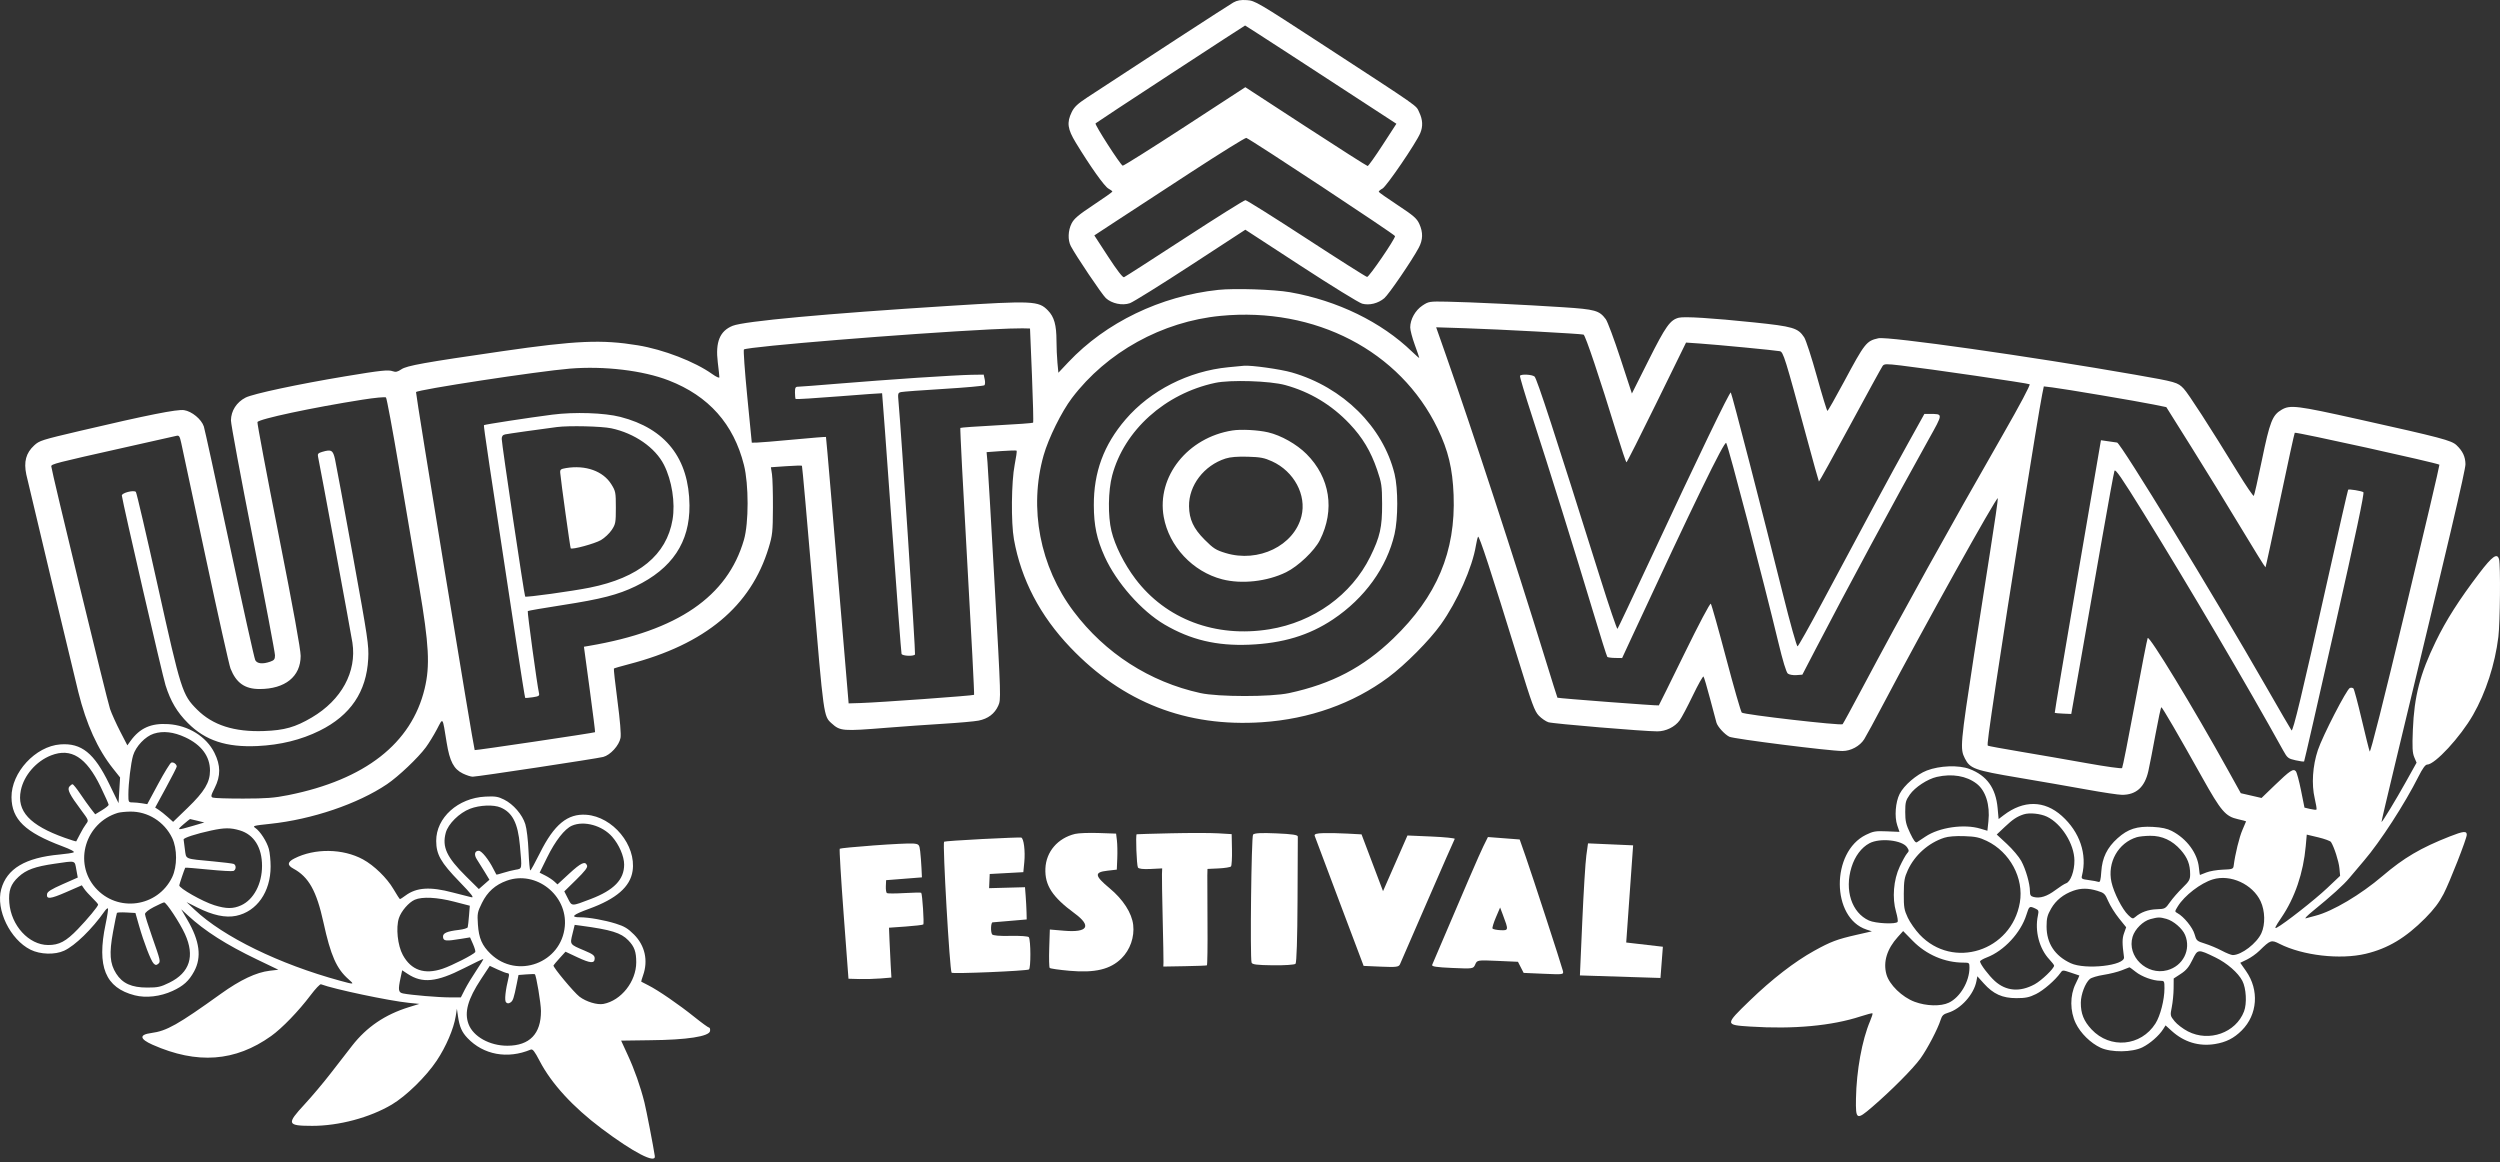 <svg width="600" height="279" viewBox="0 0 600 279" fill="none" xmlns="http://www.w3.org/2000/svg">
<rect x="0" y="0" width="600" height="279" fill="#333333" stroke="none"/>
<path fill-rule="evenodd" clip-rule="evenodd" d="M295.998 0.6C294.961 1.175 273.148 15.352 260.931 23.39C258.623 24.908 257.802 25.684 257.212 26.902C255.99 29.427 256.195 30.952 258.2 34.253C261.648 39.928 265.077 44.756 266.018 45.259C266.545 45.541 266.972 45.867 266.967 45.983C266.962 46.099 264.926 47.538 262.442 49.181C258.873 51.543 257.773 52.471 257.191 53.611C256.324 55.311 256.24 57.604 256.993 59.06C258.15 61.297 264.467 70.68 265.397 71.542C266.816 72.858 269.361 73.397 271.174 72.765C271.958 72.492 278.513 68.412 285.74 63.7L298.881 55.132L312.216 63.822C319.549 68.602 326.165 72.678 326.918 72.88C328.638 73.343 330.741 72.825 332.232 71.569C333.304 70.668 338.867 62.522 340.494 59.472C341.522 57.545 341.565 55.782 340.634 53.73C340.044 52.431 339.256 51.747 335.472 49.251C333.016 47.632 330.962 46.188 330.908 46.044C330.853 45.899 331.25 45.547 331.789 45.262C332.765 44.745 339.854 34.349 340.855 31.966C341.547 30.319 341.465 28.712 340.597 26.919C339.752 25.172 341.478 26.379 316.858 10.331C301.843 0.544 301.184 0.159 299.263 0.029C297.777 -0.07 296.944 0.075 295.998 0.6ZM280.945 17.743C271.169 24.131 263.062 29.472 262.93 29.613C262.668 29.891 268.89 39.576 269.452 39.764C269.64 39.826 276.338 35.614 284.336 30.403L298.877 20.927L313.399 30.386C321.385 35.589 328.063 39.845 328.237 39.845C328.411 39.845 330.035 37.564 331.844 34.775L335.135 29.704L331.982 27.646C315.457 16.853 298.908 6.109 298.823 6.118C298.766 6.124 290.721 11.355 280.945 17.743ZM285.839 41.335C278.757 45.951 270.639 51.251 267.799 53.113L262.637 56.499L265.962 61.608C268.065 64.839 269.46 66.65 269.758 66.536C270.018 66.436 276.558 62.233 284.292 57.194C292.027 52.156 298.6 48.037 298.9 48.04C299.2 48.044 305.789 52.181 313.543 57.235C321.296 62.288 327.847 66.442 328.099 66.466C328.57 66.51 334.803 57.408 334.811 56.663C334.815 56.319 300.365 33.576 299.114 33.096C298.896 33.012 292.922 36.72 285.839 41.335ZM292.371 69.572C278.521 71.053 265.406 77.38 256.403 86.923L254.012 89.457L253.785 87.053C253.661 85.73 253.557 83.374 253.556 81.816C253.552 77.996 253.01 76.059 251.513 74.519C249.262 72.2 247.958 72.14 227.615 73.422C198.207 75.275 178.622 77.079 175.846 78.19C172.759 79.425 171.67 82.089 172.266 86.951C172.478 88.677 172.652 90.294 172.652 90.543C172.653 90.796 171.892 90.454 170.93 89.768C166.742 86.784 159.219 83.881 153.063 82.871C144.43 81.456 138.265 81.724 120.595 84.283C101.787 87.006 97.63 87.752 96.329 88.635C95.419 89.252 94.957 89.356 94.271 89.099C93.21 88.702 91.441 88.89 82.866 90.315C71.586 92.19 60.715 94.51 58.94 95.422C56.775 96.534 55.461 98.58 55.426 100.891C55.413 101.734 57.787 114.506 60.7 129.272C63.613 144.038 65.996 156.633 65.996 157.261C65.996 158.216 65.809 158.468 64.854 158.801C63.044 159.432 61.722 159.3 61.263 158.441C61.039 158.024 58.257 145.494 55.08 130.598C51.903 115.701 49.132 102.993 48.923 102.358C48.35 100.618 46.041 98.714 44.167 98.434C42.516 98.188 35.391 99.607 19.379 103.37C9.915 105.595 9.458 105.74 8.192 106.912C6.234 108.725 5.671 110.812 6.313 113.883C6.652 115.508 17.457 160.696 18.797 166.092C20.717 173.829 23.438 179.821 27.148 184.484L28.822 186.589L28.449 192.757L26.199 188.125C22.617 180.75 19.558 178.278 14.482 178.656C8.514 179.101 2.704 185.392 2.76 191.348C2.81 196.654 6.036 199.761 14.965 203.104C16.946 203.845 17.985 204.402 17.686 204.563C17.42 204.706 15.897 204.942 14.3 205.087C6.074 205.833 1.623 208.483 0.284 213.432C-1.042 218.328 2.439 225.493 7.327 227.929C9.649 229.086 13.169 229.191 15.389 228.17C18.013 226.962 22.125 222.952 25.114 218.685C25.442 218.216 25.798 217.919 25.905 218.025C26.011 218.131 25.757 219.836 25.341 221.813C23.199 231.983 25.281 237.07 32.322 238.874C35.044 239.572 38.478 239.177 41.408 237.83C44.013 236.633 45.341 235.433 46.579 233.158C48.451 229.719 47.942 225.847 44.945 220.718L43.489 218.226L45.074 219.687C49.174 223.466 54.272 226.716 61.682 230.273L66.808 232.734L64.724 232.979C61.504 233.357 57.661 235.172 53.007 238.513C42.658 245.942 40.008 247.434 36.298 247.927C33.359 248.316 33.48 249.352 36.626 250.743C47.321 255.473 56.453 254.8 65.076 248.648C67.699 246.776 71.668 242.667 74.541 238.851C75.69 237.324 76.809 236.142 77.027 236.225C80.091 237.389 93.378 240.196 98.102 240.679L100.642 240.938L98.102 241.727C92.407 243.497 88.004 246.487 84.528 250.943C83.344 252.461 80.987 255.499 79.291 257.694C77.595 259.889 74.808 263.196 73.097 265.042C68.714 269.775 68.863 270.196 74.928 270.205C81.317 270.215 88.772 268.22 94.034 265.095C97.499 263.036 102.236 258.406 104.802 254.57C107.04 251.223 108.894 246.896 109.369 243.908L109.657 242.094L109.917 243.908C110.278 246.418 110.833 247.697 112.182 249.118C116.029 253.17 121.797 254.23 127.364 251.907C127.843 251.707 128.29 252.276 129.532 254.662C132.34 260.059 137.506 265.69 144.395 270.862C152.034 276.597 157.436 279.393 157.156 277.465C156.846 275.328 155.113 266.367 154.666 264.591C153.687 260.7 152.271 256.678 150.655 253.197C149.785 251.322 149.073 249.771 149.073 249.751C149.073 249.73 152.216 249.686 156.057 249.653C164.837 249.578 170.226 248.749 170.412 247.445C170.475 246.997 170.373 246.629 170.185 246.629C169.996 246.629 168.393 245.467 166.622 244.045C162.907 241.063 157.962 237.669 155.603 236.479C154.705 236.027 153.937 235.63 153.896 235.597C153.855 235.564 154.052 234.89 154.333 234.1C155.598 230.549 154.801 226.942 152.169 224.299C150.697 222.823 149.849 222.312 147.803 221.673C145.047 220.812 141.334 220.154 139.209 220.149C136.796 220.144 137.426 219.551 141.371 218.114C147.923 215.728 151.25 212.835 151.821 209.028C152.744 202.872 147.087 196.007 140.71 195.546C136.215 195.221 132.989 197.877 129.593 204.7C128.443 207.01 127.398 208.9 127.271 208.9C127.144 208.9 126.953 206.819 126.846 204.275C126.735 201.606 126.408 198.866 126.074 197.798C125.354 195.492 123.215 193.016 120.98 191.9C119.532 191.177 118.859 191.07 116.489 191.187C109.923 191.511 104.661 196.252 104.688 201.821C104.704 205.086 105.775 206.968 110.24 211.581C113.185 214.623 113.856 215.489 113.158 215.345C112.659 215.242 110.641 214.73 108.674 214.206C103.242 212.76 99.959 212.971 97.31 214.936C96.675 215.407 96.085 215.793 95.998 215.793C95.911 215.793 95.206 214.709 94.432 213.384C92.87 210.712 89.788 207.711 87.106 206.252C82.294 203.633 75.525 203.543 70.644 206.033C68.963 206.891 68.888 207.644 70.403 208.464C74.099 210.464 75.975 213.821 77.633 221.402C79.365 229.319 80.762 232.488 83.635 235.01C85.119 236.313 85.078 236.32 81.589 235.368C67.028 231.392 53.626 224.852 46.742 218.361L44.774 216.505L47.313 217.786C51.045 219.667 54.116 220.33 56.661 219.801C61.65 218.765 64.948 214.056 64.948 207.968C64.948 206.511 64.761 204.621 64.531 203.769C64.055 201.999 62.427 199.473 61.266 198.702C60.544 198.223 60.844 198.141 64.855 197.719C74.88 196.665 85.861 192.939 92.873 188.213C95.634 186.352 100.357 181.869 102.208 179.355C102.933 178.369 104.125 176.426 104.855 175.038C106.378 172.143 106.164 171.85 107.202 178.245C107.93 182.739 108.902 184.588 111.091 185.648C111.954 186.066 113.012 186.408 113.441 186.408C114.568 186.408 143.201 182.074 144.771 181.666C146.484 181.22 148.587 178.91 148.926 177.098C149.088 176.238 148.812 172.908 148.186 168.163C147.638 164.003 147.256 160.533 147.337 160.451C147.419 160.369 149.027 159.901 150.91 159.411C169.261 154.636 180.221 145.507 184.483 131.447C185.391 128.451 185.475 127.659 185.502 121.833C185.519 118.341 185.416 114.732 185.274 113.812L185.016 112.14L188.671 111.888C190.681 111.75 192.39 111.701 192.468 111.78C192.547 111.858 193.731 125.137 195.099 141.287C197.703 172.032 197.681 171.876 199.555 173.575C201.656 175.478 202.164 175.519 212.922 174.653C216.613 174.356 222.654 173.929 226.345 173.705C230.036 173.481 233.864 173.141 234.851 172.948C237.114 172.508 238.709 171.303 239.577 169.378C240.246 167.893 240.237 167.558 238.729 140.591C237.891 125.585 237.109 112.23 236.993 110.912L236.782 108.516L240.306 108.257C242.244 108.115 243.904 108.073 243.995 108.163C244.085 108.254 243.872 109.775 243.522 111.544C242.725 115.56 242.628 125.461 243.347 129.452C245.088 139.112 249.608 147.768 256.904 155.409C269.488 168.59 284.741 174.538 302.872 173.336C314.249 172.581 324.74 168.855 333.204 162.561C337.273 159.535 343.06 153.706 345.794 149.879C349.737 144.36 353.368 136.186 354.223 130.903C354.368 130.005 354.597 129.068 354.73 128.822C354.978 128.364 357.786 136.947 364.42 158.441C367.698 169.063 368.305 170.709 369.329 171.766C369.971 172.429 370.999 173.135 371.612 173.336C372.716 173.696 394.549 175.525 397.754 175.525C399.816 175.525 401.967 174.47 403.112 172.898C403.585 172.248 405.014 169.551 406.286 166.906C407.558 164.26 408.709 162.22 408.843 162.371C408.978 162.522 409.689 164.931 410.425 167.725C411.16 170.518 411.847 173.09 411.95 173.44C412.24 174.424 413.874 176.217 415.021 176.811C416.03 177.332 439.084 180.241 442.208 180.241C444.196 180.241 446.369 179.063 447.407 177.422C447.878 176.678 450.025 172.722 452.178 168.632C461.612 150.712 479.275 118.971 479.478 119.576C479.548 119.787 478.702 125.645 477.599 132.596C476.496 139.546 474.782 150.538 473.79 157.023C470.471 178.71 470.383 179.702 471.572 182.032C472.822 184.482 473.886 184.865 484.383 186.632C489.614 187.513 497.024 188.803 500.848 189.498C504.673 190.193 508.474 190.761 509.295 190.761C512.695 190.761 514.742 188.911 515.605 185.057C515.907 183.705 516.687 179.701 517.336 176.159C517.986 172.618 518.61 169.726 518.722 169.733C518.961 169.749 522.814 176.374 528.526 186.589C533.076 194.726 534.113 195.937 537.106 196.607C538.181 196.847 539.06 197.079 539.06 197.123C539.06 197.166 538.67 198.083 538.194 199.16C537.444 200.856 536.427 205 536.083 207.763C535.984 208.563 535.803 208.628 533.428 208.722C532.026 208.777 530.251 209.085 529.484 209.406C528.716 209.726 528.047 209.989 527.997 209.989C527.947 209.989 527.831 209.203 527.739 208.244C527.406 204.781 524.825 201.285 521.229 199.431C520.104 198.851 518.805 198.571 516.701 198.455C512.882 198.245 510.696 198.947 508.215 201.178C505.7 203.439 504.529 205.841 504.309 209.192C504.176 211.223 504.021 211.798 503.645 211.654C503.375 211.551 502.324 211.356 501.309 211.221C499.595 210.994 499.479 210.915 499.679 210.119C500.961 205.011 499.159 199.686 494.837 195.813C490.651 192.062 485.66 192.003 480.881 195.648L479.669 196.572L479.429 193.939C478.988 189.121 476.828 186.121 472.672 184.552C470.079 183.573 465.511 183.739 462.441 184.923C459.988 185.87 456.973 188.46 455.918 190.528C454.913 192.497 454.643 196.025 455.34 198.071L455.878 199.649L452.838 199.521C450.134 199.407 449.578 199.499 447.828 200.356C439.398 204.48 439.485 220.297 447.954 223.092L449.25 223.52L445.634 224.344C440.881 225.426 439.403 225.982 435.426 228.182C430.688 230.804 425.269 234.995 419.91 240.182C413.94 245.96 413.94 245.982 420.073 246.377C430.46 247.046 439.629 246.2 446.544 243.935C448.036 243.446 449.324 243.113 449.405 243.194C449.486 243.276 449.221 244.122 448.815 245.077C446.891 249.597 445.55 256.972 445.433 263.667C445.344 268.786 445.571 268.904 449.313 265.689C453.866 261.779 459.182 256.432 460.912 254.026C462.585 251.699 465.044 246.996 465.748 244.779C466.084 243.718 466.421 243.395 467.545 243.059C470.61 242.14 473.735 238.655 474.341 235.478L474.565 234.304L476.114 236.027C478.406 238.576 480.567 239.553 483.918 239.554C486.145 239.555 487.003 239.376 488.646 238.569C490.45 237.683 493.274 235.23 494.55 233.44C495.017 232.784 495.083 232.784 497.002 233.435C498.086 233.803 499.006 234.112 499.047 234.122C499.087 234.131 498.681 235.027 498.145 236.111C496.761 238.906 496.777 242.672 498.184 245.593C499.331 247.974 501.757 250.354 504.17 251.467C506.688 252.628 511.708 252.577 514.172 251.364C516.007 250.461 518.164 248.573 519.163 246.996L519.735 246.093L521.219 247.434C524.181 250.11 527.738 251.188 531.572 250.571C534.257 250.138 536.144 249.182 538.024 247.303C541.819 243.508 542.244 237.614 539.053 233.058L537.66 231.07L539.285 230.283C540.178 229.851 541.513 228.905 542.252 228.181C544.895 225.591 545.11 225.516 547.082 226.516C552.652 229.338 561.646 230.373 567.808 228.9C573.114 227.632 577.384 225.073 582.058 220.36C584.152 218.249 585.391 216.611 586.471 214.523C587.95 211.666 592.026 201.263 592.026 200.344C592.026 199.38 591.217 199.46 587.946 200.747C580.973 203.49 576.932 205.867 571.822 210.228C566.55 214.728 559.845 218.707 555.748 219.767C554.85 219.999 553.789 220.285 553.39 220.402C552.991 220.52 553.749 219.735 555.074 218.658C559.542 215.026 562.493 212.355 563.849 210.714C564.591 209.816 566.178 207.939 567.376 206.542C571.254 202.018 577.134 192.938 580.432 186.379C581.402 184.449 582.083 183.505 582.507 183.504C584.391 183.498 590.481 176.906 593.54 171.563C596.599 166.218 598.806 159.413 599.607 152.851C600.029 149.392 600.152 135.652 599.774 134.24C599.341 132.625 598.16 133.461 595 137.614C590.194 143.933 587.055 148.855 584.592 153.939C580.784 161.797 579.413 167.078 579.086 175.162C578.914 179.412 578.979 180.674 579.425 181.734L579.977 183.046L577.371 187.72C574.98 192.01 571.771 197.291 571.556 197.291C571.507 197.291 572.991 190.965 574.853 183.234C587.914 129.012 591.73 112.756 591.711 111.411C591.687 109.614 591.051 108.257 589.58 106.859C588.357 105.697 585.992 105.071 565.906 100.597C551.236 97.329 549.651 97.133 547.587 98.336C545.372 99.627 544.76 101.19 542.86 110.406C541.914 114.995 541.039 118.865 540.914 119.006C540.789 119.148 539.063 116.617 537.078 113.383C530.254 102.266 525.199 94.441 524.085 93.271C522.647 91.76 522.296 91.66 512.396 89.924C487.439 85.549 453.073 80.672 450.803 81.184C447.929 81.832 447.562 82.296 442.557 91.632C440.498 95.473 438.709 98.615 438.582 98.615C438.455 98.615 437.32 94.901 436.059 90.362C434.798 85.823 433.422 81.587 433 80.949C431.516 78.701 430.345 78.355 420.901 77.372C410.921 76.333 404.251 75.917 402.919 76.251C400.838 76.774 399.767 78.278 395.679 86.425L391.656 94.443L388.902 86.03C387.388 81.403 385.805 77.158 385.385 76.598C383.822 74.51 382.857 74.241 375.141 73.735C366.076 73.141 352.962 72.512 347.307 72.4C343.047 72.316 342.888 72.341 341.384 73.335C339.682 74.46 338.465 76.63 338.451 78.561C338.447 79.204 338.933 81.072 339.532 82.712C340.13 84.352 340.62 85.779 340.62 85.883C340.62 85.987 339.845 85.322 338.897 84.405C331.537 77.281 320.992 72.144 309.603 70.134C305.797 69.462 296.294 69.152 292.371 69.572ZM292.941 75.807C278.915 77.155 265.61 84.512 257.258 95.539C254.775 98.816 251.627 105.188 250.47 109.277C246.878 121.967 249.58 136.005 257.683 146.762C265.236 156.788 275.917 163.662 288.101 166.337C292.391 167.279 305.021 167.283 309.376 166.344C319.627 164.134 327.172 160.182 334.361 153.258C344.862 143.144 349.385 132.396 348.865 118.791C348.624 112.47 347.578 108.117 345.033 102.846C336.034 84.208 315.646 73.625 292.941 75.807ZM237.591 79.059C217.714 80.066 179.684 83.165 178.544 83.87C178.382 83.97 178.74 89.042 179.339 95.142L180.429 106.234L181.529 106.23C182.135 106.229 186.123 105.899 190.392 105.498C194.661 105.096 198.19 104.812 198.234 104.866C198.297 104.944 200.031 125.325 203.443 166.092L203.671 168.813L206.573 168.726C210.913 168.597 233.579 166.96 233.777 166.762C233.872 166.668 233.13 152.254 232.13 134.731C231.129 117.209 230.388 102.795 230.483 102.701C230.577 102.606 234.502 102.327 239.204 102.081C243.906 101.836 247.838 101.549 247.943 101.444C248.047 101.34 247.924 96.212 247.669 90.049L247.205 78.844L245.391 78.8C244.393 78.775 240.883 78.892 237.591 79.059ZM347.021 85.227C353.396 103.381 363.602 134.586 370.739 157.748C372.368 163.036 373.738 167.4 373.783 167.447C373.923 167.594 397.994 169.423 398.118 169.296C398.182 169.23 400.946 163.636 404.26 156.865C407.752 149.729 410.416 144.697 410.596 144.893C410.767 145.08 412.417 150.946 414.263 157.93C416.108 164.913 417.802 170.806 418.027 171.025C418.53 171.514 441.864 174.197 442.23 173.808C442.374 173.655 444.487 169.774 446.926 165.185C456.454 147.258 467.836 126.739 480.681 104.333C484.776 97.19 487.338 92.362 487.109 92.221C486.705 91.971 462.892 88.499 456.203 87.715C452.665 87.299 452.207 87.311 451.829 87.829C451.596 88.147 448.087 94.544 444.031 102.046C439.974 109.547 436.604 115.634 436.542 115.572C436.479 115.51 435.128 110.649 433.539 104.77C428.405 85.775 427.997 84.464 427.162 84.288C426.181 84.081 412.081 82.728 407.916 82.442L404.651 82.217L397.61 96.583C393.738 104.485 390.473 110.95 390.354 110.95C390.236 110.95 389.176 107.807 387.998 103.966C383.919 90.66 380.488 80.439 380.054 80.303C379.388 80.093 359.759 79.035 351.769 78.778L344.676 78.55L347.021 85.227ZM294.819 88.136C285.258 89.058 276.093 93.714 270.122 100.682C264.894 106.783 262.484 113.317 262.518 121.289C262.539 126.166 263.229 129.417 265.133 133.617C267.954 139.84 273.975 146.662 279.501 149.896C285.774 153.568 291.988 155.047 299.808 154.728C307.866 154.399 314.188 152.488 319.934 148.645C327.525 143.568 332.836 136.201 334.689 128.182C335.551 124.451 335.556 117.281 334.699 113.765C331.935 102.43 322.32 92.928 310.034 89.389C307.31 88.604 300.298 87.624 298.538 87.781C298.239 87.808 296.565 87.968 294.819 88.136ZM136.737 88.472C129.125 89.098 100.036 93.54 99.847 94.106C99.718 94.493 113.701 179.828 113.925 180.023C114.062 180.141 142.634 175.891 142.817 175.726C142.868 175.679 142.287 171.046 141.526 165.428L140.143 155.216L141.433 154.996C162.645 151.382 174.594 143.192 178.546 129.557C179.716 125.517 179.717 116.265 178.546 111.6C176.077 101.761 170.095 95.034 160.5 91.307C154.316 88.904 145 87.793 136.737 88.472ZM220.178 90.661C214.691 91.027 206.182 91.66 201.268 92.069C196.355 92.477 191.989 92.811 191.564 92.811C190.911 92.811 190.792 93.025 190.792 94.201C190.792 94.966 190.868 95.668 190.961 95.761C191.054 95.853 195.744 95.565 201.384 95.119C207.024 94.674 211.669 94.339 211.705 94.376C211.741 94.413 212.771 108.401 213.993 125.461C215.215 142.521 216.285 156.683 216.371 156.932C216.548 157.446 219.3 157.563 219.604 157.07C219.77 156.802 216.272 103.229 215.652 96.538C215.455 94.406 215.489 94.27 216.269 94.094C216.722 93.992 221.338 93.65 226.526 93.335C231.714 93.02 236.097 92.626 236.267 92.459C236.437 92.293 236.465 91.651 236.329 91.033L236.082 89.909L233.118 89.952C231.488 89.976 225.665 90.295 220.178 90.661ZM364.796 90.189C364.701 90.343 366.006 94.71 367.696 99.893C371.59 111.832 378.084 132.637 382.281 146.615C384.066 152.563 385.63 157.532 385.755 157.657C385.881 157.782 386.732 157.895 387.648 157.908L389.312 157.93L391.666 152.851C406.281 121.324 413.916 105.617 414.292 106.31C414.901 107.433 423.241 139.339 426.789 154.121C427.875 158.643 428.703 161.364 429.085 161.664C429.414 161.922 430.331 162.086 431.124 162.027L432.567 161.92L435.771 155.753C443.146 141.554 454.748 120.027 462.881 105.448C466.384 99.168 466.375 99.358 463.18 99.346L461.851 99.341L457.873 106.506C453.92 113.626 447.547 125.441 437.19 144.853C434.214 150.43 431.615 155.048 431.415 155.115C431.211 155.183 429.658 149.651 427.905 142.616C423.077 123.235 415.644 94.472 415.395 94.199C415.141 93.922 407.626 109.505 396.207 133.986C391.927 143.165 388.32 150.788 388.194 150.927C388.067 151.066 386.183 145.516 384.009 138.593C373.112 103.908 368.834 90.783 368.283 90.362C367.635 89.866 365.074 89.739 364.796 90.189ZM291.645 91.891C279.599 94.468 269.82 103.259 266.925 114.111C265.951 117.765 265.872 123.833 266.751 127.456C267.597 130.942 269.807 135.361 272.472 138.898C279.801 148.625 291.736 153.123 304.655 151.027C315.268 149.306 324.344 142.779 328.853 133.624C331.211 128.837 331.73 126.525 331.706 120.926C331.686 116.591 331.59 115.932 330.511 112.764C328.992 108.306 326.998 104.976 323.882 101.695C319.569 97.155 314.432 94.064 308.469 92.42C304.796 91.408 295.301 91.109 291.645 91.891ZM490.119 94.678C489.197 99.206 481.876 145.023 479.057 163.916C477.279 175.83 476.89 178.775 477.072 178.958C477.159 179.045 480.735 179.702 485.018 180.419C489.302 181.136 496.461 182.379 500.928 183.181C505.395 183.983 509.163 184.506 509.301 184.344C509.438 184.182 510.823 177.193 512.378 168.813C513.932 160.433 515.312 153.375 515.444 153.129C515.82 152.426 526.37 169.779 534.73 184.852L537.791 190.369L542.768 191.514L545.935 188.46C549.627 184.901 550.407 184.385 551.008 185.109C551.236 185.384 551.795 187.458 552.249 189.719L553.075 193.829L554.431 194.15C555.177 194.326 555.864 194.394 555.956 194.302C556.049 194.209 555.86 193.007 555.535 191.631C554.735 188.238 555.023 183.808 556.29 180.022C557.429 176.618 563.203 165.407 563.969 165.113C564.263 165 564.646 165.052 564.821 165.228C564.995 165.404 565.884 168.731 566.797 172.622C567.709 176.513 568.578 179.99 568.727 180.349C568.9 180.766 572.001 168.466 577.303 146.334C581.87 127.267 585.542 111.606 585.461 111.532C585.018 111.128 550.993 103.613 550.742 103.863C550.654 103.951 549.066 111.226 547.213 120.029C545.359 128.833 543.787 136.089 543.719 136.154C543.651 136.218 540.983 131.924 537.791 126.611C534.598 121.298 529.27 112.622 525.95 107.33L519.914 97.708L516.88 97.089C513.039 96.305 495.293 93.306 492.567 92.981L490.515 92.736L490.119 94.678ZM86.983 95.925C74.96 97.82 62.068 100.572 61.787 101.303C61.695 101.544 63.991 113.75 66.891 128.427C70.388 146.123 72.162 155.893 72.158 157.428C72.145 162.381 68.434 165.367 62.288 165.367C58.763 165.367 56.691 163.905 55.322 160.448C55.01 159.662 52.316 147.591 49.336 133.624C46.355 119.657 43.729 107.372 43.499 106.325C43.129 104.639 42.991 104.443 42.295 104.61C41.862 104.714 36.122 106.005 29.537 107.48C13.351 111.106 12.305 111.375 12.305 111.916C12.305 112.807 25.698 168.105 26.411 170.159C26.806 171.299 27.903 173.728 28.848 175.557L30.566 178.883L31.319 177.839C33.565 174.723 36.255 173.522 40.397 173.788C45.215 174.098 49.511 176.767 51.458 180.663C52.97 183.689 52.99 186.204 51.527 189.105C50.605 190.934 50.551 191.208 51.074 191.424C51.4 191.558 54.687 191.665 58.378 191.66C63.888 191.653 65.825 191.504 69.201 190.827C87.615 187.133 98.762 178.424 101.917 165.267C103.235 159.767 102.967 154.744 100.612 140.854C99.498 134.283 97.322 121.434 95.777 112.3C94.231 103.166 92.817 95.557 92.633 95.39C92.448 95.223 89.906 95.464 86.983 95.925ZM132.566 99.516C126.946 100.237 116.312 101.87 116.145 102.037C116.019 102.164 117.336 111.004 123.908 154.121C125.018 161.403 125.977 167.415 126.039 167.48C126.101 167.545 126.914 167.484 127.845 167.344C129.337 167.12 129.517 166.998 129.352 166.319C128.937 164.609 126.507 146.817 126.667 146.658C126.761 146.564 130.535 145.913 135.053 145.213C144.287 143.781 148.292 142.749 152.519 140.712C161.318 136.472 165.554 130.122 165.474 121.289C165.373 110.041 159.756 102.849 148.891 100.058C145.05 99.071 137.888 98.833 132.566 99.516ZM133.655 102.492C129.544 103.022 121.906 104.105 121.23 104.254C120.648 104.382 120.413 104.695 120.413 105.343C120.413 106.549 125.828 142.969 126.039 143.179C126.271 143.411 137.326 141.881 141.539 141.034C153.322 138.664 159.981 133.195 161.411 124.711C162.096 120.656 161.259 115.321 159.349 111.55C157.255 107.419 152.279 103.973 146.704 102.791C144.365 102.296 136.564 102.117 133.655 102.492ZM295.781 103.312C285.039 104.996 277.567 114.394 279.293 124.051C280.556 131.12 286.264 137.213 293.33 139.035C298.018 140.244 304.12 139.565 308.676 137.33C311.567 135.911 315.477 132.192 316.769 129.633C320.427 122.385 319.223 114.624 313.56 108.962C311.204 106.606 307.439 104.481 304.342 103.76C301.913 103.195 297.876 102.983 295.781 103.312ZM504.228 105.657C504.225 105.675 501.706 120.38 498.63 138.334C495.554 156.289 493.083 171.025 493.14 171.082C493.197 171.139 494.111 171.223 495.172 171.269L497.102 171.353L499.402 158.293C500.668 151.109 502.941 138.143 504.454 129.479C505.968 120.815 507.325 113.404 507.47 113.012C507.679 112.446 509.126 114.544 514.453 123.142C525.245 140.56 539.351 164.542 547.982 180.144C548.959 181.911 549.164 182.072 550.941 182.469C551.991 182.704 552.911 182.829 552.985 182.748C553.06 182.666 556.381 168.151 560.366 150.493C565.363 128.355 567.488 118.306 567.213 118.125C566.74 117.816 563.757 117.331 563.557 117.531C563.481 117.607 561.197 127.626 558.481 139.795C552.537 166.428 550.314 175.692 549.967 175.285C549.823 175.117 547.038 170.328 543.777 164.641C531.26 142.812 508.937 106.255 508.098 106.212C507.868 106.2 506.904 106.063 505.957 105.907C505.009 105.751 504.231 105.638 504.228 105.657ZM77.329 108.448C76.359 108.734 76.179 108.94 76.329 109.601C76.731 111.375 84.228 151.931 84.58 154.242C85.644 161.227 81.972 167.989 74.828 172.199C70.859 174.537 68.276 175.27 63.373 175.447C56.205 175.706 51.055 174.053 47.285 170.283C43.757 166.755 43.442 165.765 37.879 140.698C35.155 128.427 32.784 118.24 32.609 118.06C32.103 117.536 29.161 118.307 29.243 118.941C29.497 120.907 38.99 162.126 39.724 164.447C40.952 168.332 42.482 170.916 45.116 173.553C49.294 177.736 54.333 179.396 61.795 179.048C67.3 178.792 72.266 177.567 76.698 175.374C84.123 171.7 87.959 166.029 88.373 158.111C88.542 154.897 88.295 153.238 84.701 133.442C82.582 121.77 80.649 111.322 80.406 110.224C79.919 108.031 79.523 107.802 77.329 108.448ZM294.137 110.047C288.96 111.702 285.292 116.495 285.367 121.505C285.415 124.647 286.442 126.855 289.094 129.511C291.229 131.649 291.813 132.021 294.16 132.734C302.018 135.121 310.582 130.96 312.347 123.899C313.618 118.813 310.57 113.122 305.289 110.721C303.42 109.872 302.503 109.698 299.445 109.612C296.986 109.543 295.276 109.683 294.137 110.047ZM135.831 112.34C134.561 112.552 134.39 112.695 134.455 113.489C134.616 115.441 136.839 131.456 136.969 131.601C137.297 131.967 142.776 130.472 144.229 129.621C145.107 129.107 146.269 128.012 146.813 127.189C147.736 125.795 147.803 125.429 147.803 121.829C147.803 118.166 147.747 117.875 146.715 116.22C144.741 113.052 140.537 111.554 135.831 112.34ZM36.912 176.079C34.871 176.729 32.6 179.121 31.942 181.314C31.411 183.087 30.813 188.025 30.81 190.671C30.807 192.506 30.843 192.575 31.805 192.579C32.353 192.581 33.373 192.677 34.072 192.792L35.342 193.001L37.975 188.109C39.424 185.419 40.832 183.132 41.105 183.028C41.62 182.83 42.416 183.407 42.416 183.977C42.416 184.157 41.252 186.443 39.829 189.059L37.242 193.814L38.103 194.374C38.576 194.681 39.545 195.454 40.256 196.091L41.549 197.248L45.029 193.885C49.083 189.967 50.397 187.776 50.397 184.933C50.397 181.515 48.339 178.754 44.443 176.946C41.665 175.657 39.148 175.367 36.912 176.079ZM12.258 181.295C8.674 182.696 5.739 186.087 5.001 189.678C3.976 194.67 7.116 198.068 15.53 201.071C17.004 201.597 18.249 201.982 18.296 201.927C18.344 201.871 18.752 201.091 19.203 200.193C19.654 199.296 20.316 198.186 20.674 197.728C21.316 196.905 21.301 196.864 19.429 194.357C16.691 190.692 16.079 189.464 16.651 188.775C16.903 188.471 17.247 188.222 17.415 188.222C17.582 188.222 18.406 189.242 19.244 190.489C20.082 191.736 21.236 193.359 21.81 194.095L22.852 195.433L24.46 194.458C25.344 193.921 26.073 193.337 26.079 193.16C26.086 192.982 25.212 191.022 24.137 188.804C20.707 181.724 17.058 179.417 12.258 181.295ZM464.839 186.456C462.611 186.958 459.596 188.932 458.356 190.702C457.377 192.099 457.254 192.566 457.254 194.874C457.254 197.05 457.444 197.875 458.426 199.947C459.251 201.69 459.734 202.338 460.058 202.139C460.312 201.983 461.228 201.379 462.095 200.795C465.415 198.558 471.372 197.695 475.311 198.881L476.977 199.382L477.22 197.105C477.641 193.172 476.558 189.735 474.37 188.066C471.929 186.204 468.521 185.628 464.839 186.456ZM112.818 194.096C110.23 195.09 107.555 197.732 106.982 199.863C106.062 203.279 107.203 205.735 111.838 210.319L114.923 213.371L117.465 211.139L116.293 209.203C115.648 208.139 114.824 206.82 114.462 206.273C113.709 205.136 113.908 204.184 114.899 204.184C115.592 204.184 117.261 206.252 118.414 208.537C118.766 209.236 119.088 209.847 119.128 209.897C119.169 209.946 119.924 209.755 120.805 209.472C121.687 209.188 123.021 208.855 123.769 208.731C125.34 208.47 125.3 208.704 124.772 202.855C124.295 197.564 122.995 195.016 120.153 193.8C118.462 193.076 115.121 193.211 112.818 194.096ZM28.267 195.091C20.473 197.47 17.606 207.055 22.891 213.061C28.178 219.067 37.831 217.743 41.316 210.533C42.563 207.953 42.563 203.681 41.316 201.1C39.433 197.206 35.47 194.72 31.247 194.783C30.107 194.8 28.766 194.939 28.267 195.091ZM485.711 195.439C484.082 195.967 483.077 196.634 481.122 198.483L479.215 200.287L481.669 202.559C483.018 203.809 484.561 205.637 485.097 206.621C486.19 208.631 487.183 212.077 487.183 213.867C487.183 214.831 487.353 215.096 488.092 215.282C489.615 215.664 491.285 215.135 493.278 213.637C494.323 212.852 495.478 212.114 495.845 211.998C496.928 211.654 497.888 209.03 497.859 206.493C497.813 202.539 494.743 197.655 491.262 196C489.711 195.263 487.076 194.997 485.711 195.439ZM44.048 197.827C42.331 199.307 42.456 199.332 46.178 198.238L49.033 197.399L47.378 196.983C46.467 196.753 45.672 196.568 45.611 196.571C45.55 196.574 44.846 197.139 44.048 197.827ZM137.265 198.164C135.514 198.927 133.281 201.781 131.321 205.764L129.51 209.443L130.857 210.12C131.597 210.493 132.563 211.127 133.002 211.528L133.801 212.258L136.607 209.672C139.46 207.044 140.46 206.587 140.893 207.715C141.071 208.181 140.398 209.065 138.283 211.138L135.432 213.932L136.29 215.621C137.277 217.563 137.081 217.558 141.794 215.758C147.351 213.636 149.802 211.1 149.795 207.483C149.791 205.519 148.581 202.712 146.928 200.829C144.541 198.11 140.162 196.902 137.265 198.164ZM50.704 199.32C47.09 200.097 44.046 201.086 44.066 201.478C44.075 201.669 44.216 202.761 44.378 203.903C44.72 206.306 44.14 206.067 51.265 206.741C53.638 206.965 55.801 207.234 56.072 207.338C56.735 207.592 56.699 208.771 56.02 209.031C55.721 209.146 53.008 208.993 49.99 208.691C46.973 208.389 44.482 208.19 44.455 208.249C44.175 208.856 43.079 212.098 43.027 212.474C42.935 213.145 48.604 216.366 51.433 217.25C54.285 218.141 55.952 218.149 57.86 217.283C60.887 215.908 62.889 212.137 62.888 207.812C62.887 203.381 60.957 200.302 57.546 199.289C55.328 198.63 53.886 198.636 50.704 199.32ZM553.378 203.061C552.804 209.511 550.774 215.464 547.516 220.249C546.052 222.398 545.788 222.971 546.408 222.647C548.228 221.694 555.566 215.939 558.499 213.163L561.63 210.199L561.46 208.371C561.306 206.716 560.195 203.266 559.436 202.085C559.271 201.829 557.895 201.324 556.379 200.962L553.623 200.306L553.378 203.061ZM466.608 201.062C462.826 202.295 459.536 205.224 457.877 208.836C457.064 210.605 456.928 211.407 456.91 214.523C456.893 217.729 457.005 218.394 457.869 220.238C458.407 221.386 459.694 223.221 460.731 224.316C468.724 232.768 482.758 228.269 484.763 216.612C485.766 210.785 482.389 204.486 476.836 201.825C475.039 200.964 474.107 200.766 471.402 200.675C469.327 200.604 467.58 200.746 466.608 201.062ZM512.855 200.918C508.379 202.265 505.713 206.981 506.753 211.712C507.314 214.26 509.337 218.235 510.776 219.614C511.75 220.547 511.894 220.585 512.481 220.071C513.768 218.942 515.575 218.287 517.59 218.22C519.595 218.153 519.683 218.106 520.795 216.519C521.424 215.621 522.77 214.076 523.788 213.086C525.411 211.506 525.637 211.106 525.635 209.821C525.632 207.462 525.006 205.843 523.38 203.996C521.359 201.701 518.883 200.555 516.024 200.591C514.827 200.606 513.401 200.753 512.855 200.918ZM448.671 202.378C446.75 203.392 445.182 205.484 444.364 208.122C442.647 213.661 444.404 219.04 448.544 220.921C450.125 221.64 455.046 221.872 455.432 221.247C455.551 221.054 455.379 219.969 455.049 218.834C454.089 215.533 454.444 211.169 455.931 207.993C456.581 206.602 457.371 205.181 457.685 204.834C458.199 204.266 458.201 204.118 457.701 203.355C456.567 201.624 451.197 201.043 448.671 202.378ZM13.055 207.3C8.391 207.978 6.292 208.743 4.462 210.43C2.563 212.181 2.001 213.755 2.235 216.669C2.674 222.143 6.921 226.776 11.529 226.806C14.188 226.824 15.843 225.941 18.686 222.986C21.061 220.519 23.551 217.507 23.551 217.102C23.551 216.964 22.927 216.246 22.164 215.506C21.402 214.766 20.521 213.781 20.207 213.318L19.637 212.475L15.912 214.1C12.062 215.78 11.1 215.88 11.288 214.578C11.372 213.998 12.262 213.436 15.032 212.213L18.665 210.609L18.309 208.667C17.901 206.439 18.283 206.538 13.055 207.3ZM121.648 211.354C118.857 212.353 116.983 214.034 115.658 216.724C114.581 218.913 114.518 219.25 114.7 221.903C114.925 225.178 115.687 226.933 117.752 228.926C124.119 235.07 134.756 231.111 135.556 222.299C136.233 214.832 128.634 208.852 121.648 211.354ZM531.079 211.053C528.141 211.95 524.284 214.919 522.676 217.522C521.915 218.753 521.913 218.793 522.588 219.156C524.106 219.973 526.245 222.601 526.693 224.201C527.131 225.767 527.241 225.866 529.206 226.474C530.336 226.824 532.147 227.584 533.23 228.163C534.313 228.742 535.501 229.216 535.872 229.216C537.948 229.216 541.624 226.4 542.737 223.956C543.697 221.846 543.619 218.608 542.552 216.317C540.638 212.207 535.31 209.762 531.079 211.053ZM497.596 213.777C495.213 214.627 493.409 216.078 492.272 218.061C491.365 219.644 491.18 220.366 491.177 222.343C491.171 226.385 493.155 229.405 496.978 231.174C500.503 232.806 510.033 231.736 509.76 229.739C509.306 226.406 509.307 225.266 509.769 223.973L510.28 222.54L508.555 220.399C507.606 219.221 506.45 217.375 505.985 216.295C505.203 214.477 505.009 214.294 503.351 213.793C501.166 213.134 499.413 213.129 497.596 213.777ZM99.547 215.936C98.105 216.564 96.295 218.66 95.739 220.344C94.981 222.64 95.432 226.911 96.673 229.191C98.668 232.858 101.875 233.964 106.237 232.492C108.518 231.722 113.704 229.074 114.06 228.498C114.159 228.338 113.918 227.478 113.524 226.588L112.809 224.97L110.716 225.312C107.026 225.916 106.46 225.87 106.331 224.954C106.192 223.976 107.152 223.527 110.128 223.177C111.231 223.047 112.187 222.761 112.252 222.541C112.318 222.322 112.458 221.069 112.563 219.757L112.755 217.373L109.007 216.402C104.911 215.34 101.319 215.163 99.547 215.936ZM36.883 217.706C35.64 218.35 34.798 219.024 34.799 219.375C34.8 219.7 35.545 222.087 36.455 224.681C38.565 230.695 38.589 230.805 37.949 231.336C37.522 231.691 37.303 231.67 36.866 231.233C36.207 230.574 34.505 226.148 33.346 222.08L32.502 219.116L30.349 218.997C29.165 218.931 28.136 218.976 28.061 219.096C27.987 219.218 27.57 221.258 27.134 223.631C26.176 228.847 26.357 231.251 27.885 233.661C29.385 236.026 31.587 237.016 35.349 237.016C37.9 237.016 38.555 236.87 40.659 235.834C45.55 233.426 46.814 229.477 44.392 224.166C43.155 221.455 39.886 216.505 39.377 216.572C39.153 216.602 38.031 217.112 36.883 217.706ZM486.332 219.576C484.972 223.891 480.957 228.208 476.846 229.778C475.947 230.122 475.211 230.555 475.211 230.742C475.211 231.358 477.303 234.134 478.761 235.451C481.458 237.887 484.777 238.157 488.322 236.227C489.978 235.326 492.987 232.433 492.987 231.743C492.987 231.592 492.472 230.921 491.842 230.252C489.428 227.685 488.311 223.42 489.093 219.753C489.342 218.584 489.277 218.411 488.441 218.03C487.06 217.401 487.004 217.442 486.332 219.576ZM516.083 220.59C514.316 221.058 512.37 222.991 511.821 224.824C510.411 229.531 515.225 234.182 520.139 232.859C523.926 231.839 525.902 227.933 524.422 224.392C523.774 222.841 521.639 221.004 519.934 220.531C518.338 220.088 517.956 220.094 516.083 220.59ZM137.393 224.147C136.765 226.716 136.707 226.635 140.25 228.129C142.285 228.988 142.724 229.321 142.724 230.006C142.724 231.287 141.722 231.225 138.575 229.748L135.721 228.409L134.325 229.945C133.557 230.789 132.888 231.584 132.837 231.711C132.681 232.106 137.743 238.184 139.072 239.199C140.678 240.424 143.33 241.226 144.827 240.942C149.085 240.13 152.689 235.561 152.697 230.963C152.701 228.421 152.262 227.201 150.792 225.678C149.051 223.872 146.666 223.136 139.418 222.167L137.925 221.967L137.393 224.147ZM455.479 224.867C452.865 227.76 451.916 230.873 452.741 233.843C453.431 236.328 456.502 239.313 459.524 240.435C462.329 241.477 465.784 241.564 467.726 240.642C470.436 239.356 472.672 235.555 472.672 232.233C472.672 231.078 472.616 231.03 471.27 231.03C466.745 231.03 462.328 229.136 459.046 225.788L456.756 223.453L455.479 224.867ZM526.182 230.367C525.349 232.086 524.693 232.876 523.39 233.727L521.687 234.839L521.667 237.227C521.656 238.541 521.46 240.546 521.232 241.685C520.824 243.715 520.837 243.779 521.902 245.1C522.499 245.842 523.94 246.938 525.103 247.536C530.19 250.153 536.609 247.866 538.567 242.738C539.291 240.842 539.093 237.2 538.168 235.412C537.16 233.463 534.485 231.137 531.688 229.778C527.489 227.738 527.453 227.742 526.182 230.367ZM111.344 232.379C104.785 235.717 101.381 236.062 97.858 233.746L96.524 232.869L96.134 234.688C95.507 237.615 95.601 238.199 96.742 238.431C98.631 238.815 105.259 239.374 107.93 239.374H110.606L111.57 237.469C112.101 236.421 113.342 234.368 114.328 232.905C115.315 231.442 116.067 230.206 116 230.158C115.933 230.11 113.838 231.11 111.344 232.379ZM115.467 234.954C112.269 239.801 111.39 242.962 112.454 245.789C113.584 248.792 117.537 250.988 121.787 250.975C127.115 250.957 129.857 248.116 129.832 242.639C129.824 240.797 128.703 234.07 128.362 233.817C128.28 233.756 127.364 233.772 126.327 233.853L124.441 233.999L124.031 236.052C123.316 239.626 123.118 240.212 122.494 240.605C122.054 240.883 121.762 240.868 121.447 240.553C121.035 240.141 121.297 237.689 122.106 234.385C122.239 233.842 122.141 233.568 121.813 233.566C121.542 233.564 120.471 233.166 119.433 232.683L117.545 231.805L115.467 234.954ZM509.207 232.88C508.252 233.258 506.293 233.747 504.854 233.967C503.415 234.187 501.929 234.636 501.551 234.966C500.452 235.922 499.416 238.648 499.398 240.63C499.373 243.231 500.106 245.062 501.966 247.051C506.415 251.808 513.831 251.124 517.312 245.636C518.481 243.792 519.47 239.932 519.47 237.216C519.47 235.444 519.436 235.383 518.44 235.383C516.704 235.383 514.001 234.394 512.548 233.227C511.79 232.617 511.118 232.135 511.057 232.155C510.995 232.176 510.163 232.502 509.207 232.88Z" fill="white"/>
<path fill-rule="evenodd" clip-rule="evenodd" d="M355.988 203.141C355.093 204.949 351.594 213.057 343.722 231.556C343.549 231.964 344.686 232.142 348.546 232.31C353.535 232.528 353.603 232.518 354.058 231.463C354.511 230.412 354.59 230.399 359.414 230.612L364.31 230.83L365.676 233.494L370.502 233.705C375.306 233.915 375.327 233.912 375.072 232.926C374.648 231.289 367.73 210.059 366.172 205.61L364.723 201.473L357.102 200.888L355.988 203.141ZM317.654 199.948C315.928 199.997 315.381 200.168 315.528 200.61C315.638 200.938 318.325 208.093 321.5 216.511L327.272 231.816L331.466 231.999C335.056 232.156 335.707 232.075 335.991 231.435C336.173 231.025 339.158 224.155 342.624 216.171C346.089 208.186 349.02 201.51 349.136 201.336C349.253 201.161 346.748 200.906 343.569 200.767L337.789 200.517L331.926 213.881L326.769 200.249L323.373 200.065C321.506 199.963 318.932 199.91 317.654 199.948ZM380.719 205.327C380.496 206.932 380.058 214.063 379.746 221.173L379.178 234.101L398.512 234.712L399.09 227.219L390.292 226.202L391.949 202.881L381.124 202.408L380.719 205.327ZM300.734 200.308C300.327 200.806 299.992 229.628 300.377 231.013C300.508 231.483 301.607 231.624 305.521 231.671C308.259 231.703 310.689 231.544 310.922 231.316C311.184 231.06 311.369 225.261 311.408 216.111C311.443 207.977 311.472 201.077 311.475 200.777C311.477 200.374 310.147 200.175 306.32 200.008C302.7 199.85 301.035 199.939 300.734 200.308ZM281.033 199.988C276.601 200.089 272.897 200.195 272.8 200.224C272.518 200.307 272.795 207.647 273.1 208.193C273.283 208.521 274.323 208.643 276.151 208.553L278.924 208.415L278.872 209.811C278.844 210.578 278.922 215.42 279.045 220.571C279.169 225.721 279.254 230.394 279.235 230.955L279.199 231.975L284.316 231.887C287.129 231.838 289.532 231.747 289.654 231.684C289.777 231.621 289.842 227.095 289.799 221.626C289.757 216.157 289.739 210.976 289.759 210.113L289.796 208.544L292.462 208.419C293.928 208.35 295.268 208.137 295.439 207.945C295.61 207.752 295.716 205.93 295.674 203.894L295.599 200.192L292.345 199.998C290.555 199.892 285.464 199.887 281.033 199.988ZM258.029 200.136C253.856 201.143 251.053 204.413 250.895 208.463C250.738 212.48 252.567 215.283 257.911 219.212C262.051 222.255 261.095 223.857 255.428 223.378L251.96 223.085L251.814 227.551C251.733 230.007 251.786 232.147 251.931 232.305C252.076 232.463 254.224 232.772 256.705 232.991C262.827 233.532 266.501 232.649 269.168 229.998C271.238 227.941 272.303 224.884 271.967 221.971C271.639 219.121 269.549 215.873 266.315 213.185C262.686 210.169 262.572 209.337 265.738 208.974L268.034 208.71L268.146 206.029C268.208 204.555 268.169 202.61 268.061 201.708L267.863 200.068L263.684 199.924C261.385 199.845 258.841 199.941 258.029 200.136ZM235.723 201.368C230.806 201.621 226.693 201.91 226.583 202.01C226.181 202.376 227.935 232.959 228.387 233.452C228.678 233.77 246.306 233.03 246.945 232.672C247.42 232.407 247.4 225.719 246.923 224.93C246.783 224.7 244.881 224.562 242.538 224.614C239.858 224.673 238.296 224.54 238.102 224.238C237.709 223.625 237.801 221.388 238.221 221.363C238.401 221.353 240.317 221.192 242.479 221.005L246.409 220.667L246.368 218.925C246.345 217.966 246.253 216.226 246.163 215.056L245.999 212.93L237.383 213.163L237.532 209.76L245.6 209.319L245.83 206.936C246.091 204.231 245.703 201.162 245.08 201.01C244.85 200.954 240.64 201.115 235.723 201.368ZM209.689 202.902C205.324 203.223 201.655 203.58 201.536 203.695C201.417 203.809 201.84 210.876 202.476 219.399L203.634 234.896L206.216 234.968C207.636 235.008 209.955 234.945 211.368 234.828L213.939 234.616L213.771 231.71C213.679 230.112 213.549 227.42 213.482 225.728L213.36 222.651L217.356 222.369C219.554 222.213 221.459 221.989 221.588 221.871C221.824 221.655 221.362 214.563 221.093 214.269C221.015 214.183 219.201 214.214 217.062 214.337C214.924 214.46 213.032 214.464 212.857 214.346C212.683 214.228 212.569 213.481 212.603 212.686L212.667 211.241L221.262 210.567L221.157 208.319C221.099 207.082 220.959 205.283 220.846 204.321C220.654 202.687 220.541 202.564 219.133 202.444C218.304 202.374 214.054 202.579 209.689 202.902ZM359.024 220.151C358.472 221.443 358.103 222.65 358.204 222.834C358.305 223.018 359.171 223.203 360.128 223.245C362.073 223.33 362.086 223.247 360.696 219.571L360.027 217.801L359.024 220.151Z" fill="white"/>
</svg>
